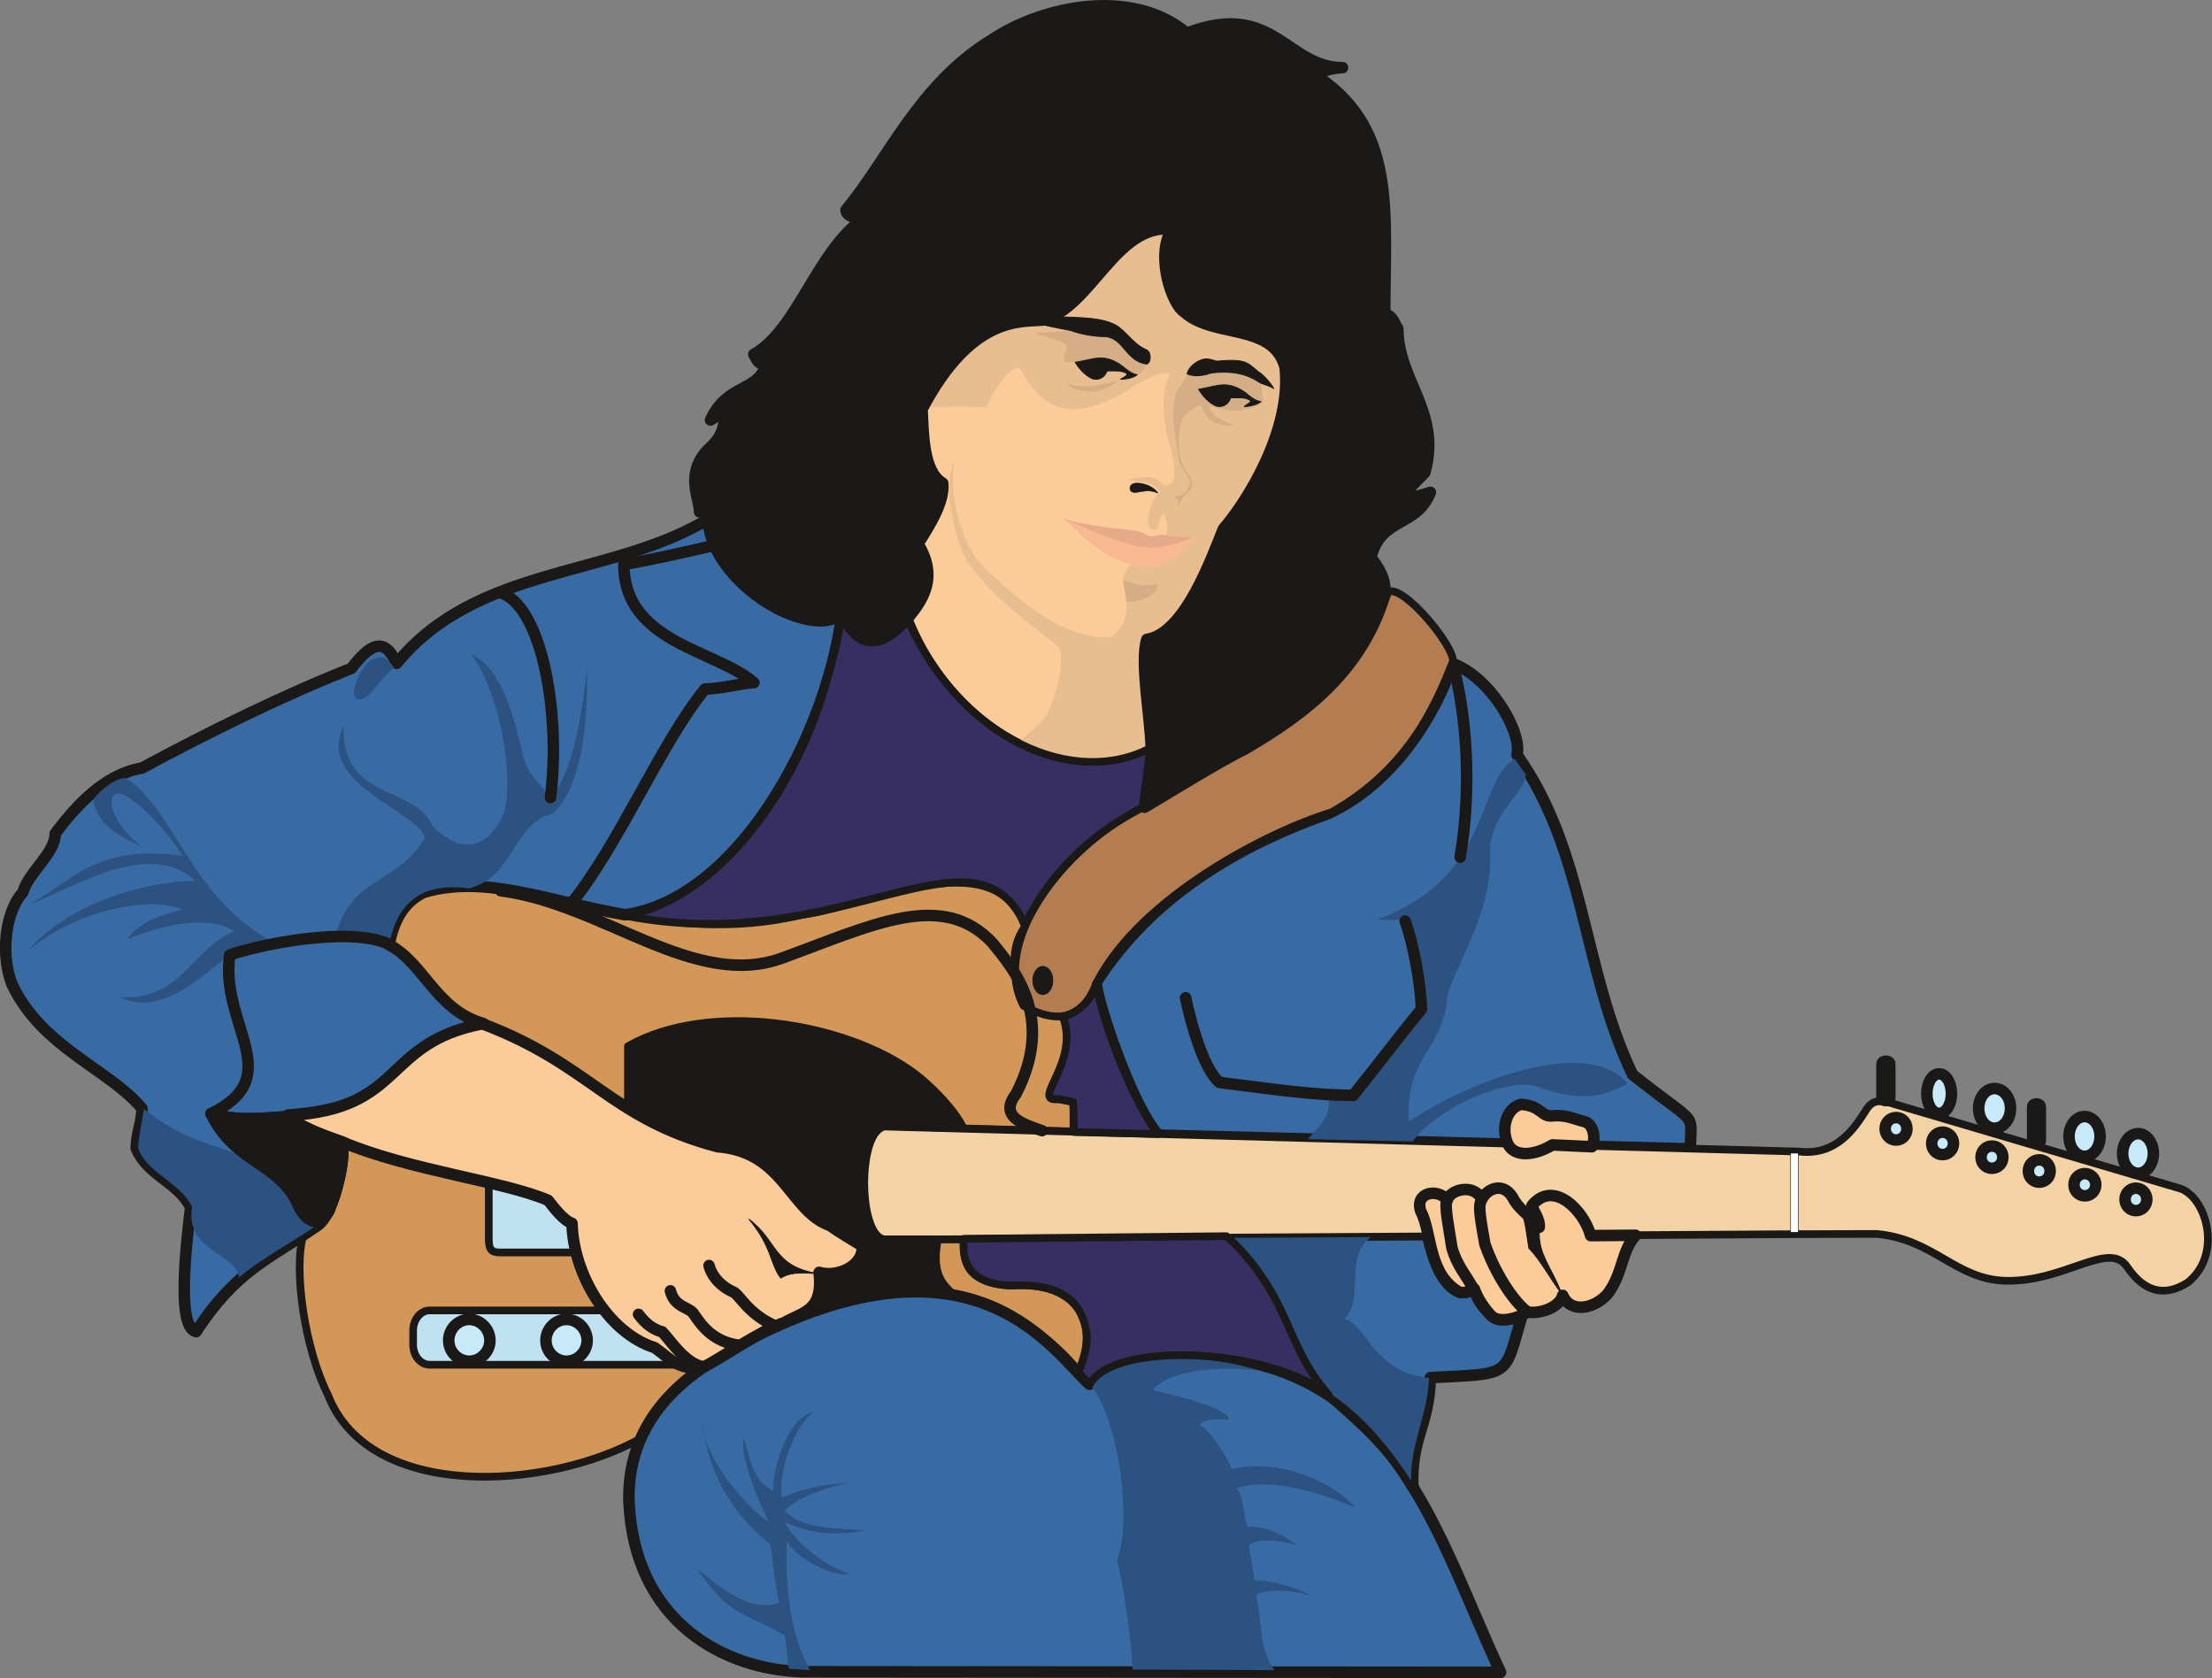 <svg xmlns="http://www.w3.org/2000/svg" xml:space="preserve" width="740.258" height="561.411" fill-rule="evenodd" stroke-linejoin="round" stroke-width="28.222" preserveAspectRatio="xMidYMid" version="1.2" viewBox="0 0 19586 14854"><rect x="0" y="0" width="19586" height="14854" fill="#808080" stroke="none"/><defs class="ClipPathGroup"><clipPath id="a" clipPathUnits="userSpaceOnUse"><path d="M0 0h19586v14854H0z"/></clipPath></defs><g class="SlideGroup"><g class="Slide" clip-path="url(#a)"><g class="Page"><g class="com.sun.star.drawing.ClosedBezierShape"><path fill="none" d="M2619 7780h7038v5328H2619z" class="BoundingBox"/><path fill="#D39857" d="M3446 8351c81-401 320-523 660-502 742-38 1753 548 2999 248 558-66 1712-664 1971 107-140 183-107 455-3 676 79 78 191 117 338 117 170 379-292 758-43 732l137 26v261l-1664-46c-244-15-259 999-15 1001l706-2c3 193 3 376 407 411 612-48 802 346 612 758-287-361-897-791-1631-677-759-15-2010 677-2241 1269-833 467-2413 559-2776-384-201-398-309-1101-216-1421 139-78 155-101 177-129 102-137 188-500 168-691l414-1754Z"/><path fill="none" stroke="#1B1918" stroke-linecap="round" stroke-width="68" d="M3446 8351c81-401 320-523 660-502 742-38 1753 548 2999 248 558-66 1712-664 1971 107-140 183-107 455-3 676 79 78 191 117 338 117 170 379-292 758-43 732l137 26v261l-1664-46c-244-15-259 999-15 1001l706-2c3 193 3 376 407 411 612-48 802 346 612 758-287-361-897-791-1631-677-759-15-2010 677-2241 1269-833 467-2413 559-2776-384-201-398-309-1101-216-1421 139-78 155-101 177-129 102-137 188-500 168-691l414-1754Z"/></g><g class="com.sun.star.drawing.ClosedBezierShape"><path fill="none" d="M-2 4541h15027v10315H-2z" class="BoundingBox"/><path fill="#386AA4" d="m7109 14799 6178 5c-612-1305-1003-3008-3172-2785-122 0-384 112-468 235-317-280-990-1411-2968-420-289 175-1132 522-1110 1456 46 1067 841 1491 1540 1509Zm0 0Zm3735-3862c617 552 533 1072 988 1464 198 176 492 427 678 765-18-439 142-533 155-971 729-38 650 2 810-544-38 0-117 46-211 28-76-41-173-129-211-269-223 140-365-239-414-483l-1795 10Zm0 0Zm2014-5065c335 119 622 607 574 810 612 865 574 1888 1023 2830 600 478 513 310 513 658l-4711-122c-234-254-544-1181-551-1351 485-759 1252-1211 2049-1493 679-306 1034-1073 1103-1332Zm0 0Zm-5401-450c-140 1110-932 2536-1923 2676-701-125-1242-358-1783-198-186 91-269 264-305 464 310 163 414 577 833 696-993 242-632 732-1730 811 87 101 374 205 483 233 20 216-81 673-239 757-404 282-706 384-1056 927-168-35-97-701-49-1102-119-229-381-279-482-521 0-117 51-239 51-353-290-348-887-538-1151-1100-108-276-51-657 96-812 49-178 287-346 287-521 186-250 442-527 768-580 571-310 1277-656 1854-882 213-282 315-228 401-45 716-872 1900-755 2764-1280-11 543 944 1109 1181 830Z"/><path fill="none" stroke="#1B1918" stroke-linecap="round" stroke-width="102" d="m7109 14799 6178 5c-612-1305-1003-3008-3172-2785-122 0-384 112-468 235-317-280-990-1411-2968-420-289 175-1132 522-1110 1456 46 1067 841 1491 1540 1509Z"/><path fill="none" stroke="#1B1918" stroke-linecap="round" stroke-width="102" d="M10844 10937c617 552 533 1072 988 1464 198 176 492 427 678 765-18-439 142-533 155-971 729-38 650 2 810-544-38 0-117 46-211 28-76-41-173-129-211-269-223 140-365-239-414-483l-1795 10Zm2014-5065c335 119 622 607 574 810 612 865 574 1888 1023 2830 600 478 513 310 513 658l-4711-122c-234-254-544-1181-551-1351 485-759 1252-1211 2049-1493 679-306 1034-1073 1103-1332Zm-5401-450c-140 1110-932 2536-1923 2676-701-125-1242-358-1783-198-186 91-269 264-305 464 310 163 414 577 833 696-993 242-632 732-1730 811 87 101 374 205 483 233 20 216-81 673-239 757-404 282-706 384-1056 927-168-35-97-701-49-1102-119-229-381-279-482-521 0-117 51-239 51-353-290-348-887-538-1151-1100-108-276-51-657 96-812 49-178 287-346 287-521 186-250 442-527 768-580 571-310 1277-656 1854-882 213-282 315-228 401-45 716-872 1900-755 2764-1280-11 543 944 1109 1181 830Z"/></g><g class="com.sun.star.drawing.ClosedBezierShape"><path fill="none" d="M7612 9715h11973v1746H7612z" class="BoundingBox"/><path fill="#F3D2A4" d="m15919 10925 698-2c511 48 699 405 1146 415 523 10 914-364 1074-120 61 87 239 331 541 130 305-254 155-750-73-827l-2568-758c-127-34-175-7-226 82-87 134-247 387-577 349l-8106-222c-276 89-212 1041 20 1002l8071-49Z"/><path fill="none" stroke="#1B1918" stroke-linecap="round" stroke-width="68" d="m15919 10925 698-2c511 48 699 405 1146 415 523 10 914-364 1074-120 61 87 239 331 541 130 305-254 155-750-73-827l-2568-758c-127-34-175-7-226 82-87 134-247 387-577 349l-8106-222c-276 89-212 1041 20 1002l8071-49Z"/></g><g class="com.sun.star.drawing.ClosedBezierShape"><path fill="none" d="M5526 9005h3040v2655H5526z" class="BoundingBox"/><path fill="#1B1918" d="M5560 9802v-541c718-406 1923-214 2535 239 150 111 366 332 435 487l-709-20c-239 89-218 1019 26 1004h457c-46 247 0 374 139 485-500-56-1023 56-1320 168 137-76 147-244 132-363 111 33 386-23 383-234-106-61-147-84-284-183-311-99-453-605-857-674-285-48-668-175-937-368Z"/><path fill="none" stroke="#1B1918" stroke-linecap="round" stroke-width="68" d="M5560 9802v-541c718-406 1923-214 2535 239 150 111 366 332 435 487l-709-20c-239 89-218 1019 26 1004h457c-46 247 0 374 139 485-500-56-1023 56-1320 168 137-76 147-244 132-363 111 33 386-23 383-234-106-61-147-84-284-183-311-99-453-605-857-674-285-48-668-175-937-368Z"/></g><g class="com.sun.star.drawing.ClosedBezierShape"><path fill="none" d="M3623 10438h2423v1678H3623z" class="BoundingBox"/><path fill="#C0E1F0" d="M5355 11600H3805c-81 0-147 80-147 179v125c0 99 66 177 147 177h2206c-61-35-122-78-199-152-152-43-386-219-457-329Zm0 0Zm-251-513h-682c-74 0-94-33-94-117v-498c180 30 371 91 527 149 66 64 119 171 213 201 0 82 18 179 36 265Z"/><path fill="none" stroke="#1B1918" stroke-linecap="round" stroke-width="68" d="M5355 11600H3805c-81 0-147 80-147 179v125c0 99 66 177 147 177h2206c-61-35-122-78-199-152-152-43-386-219-457-329Zm-251-513h-682c-74 0-94-33-94-117v-498c180 30 371 91 527 149 66 64 119 171 213 201 0 82 18 179 36 265Z"/></g><g class="com.sun.star.drawing.ClosedBezierShape"><path fill="none" d="M8955 5199h3947v3835H8955z" class="BoundingBox"/><path fill="#B47D51" d="M12866 5851c-168 430-414 965-1077 1340-562 170-1678 747-2072 1493-66 173-215 465-655 219-316-615 457-1486 1067-1760 356-215 676-408 1022-601 544-307 853-658 1143-1303 130-65 572 465 572 612Z"/><path fill="none" stroke="#1B1918" stroke-linecap="round" stroke-width="68" d="M12866 5851c-168 430-414 965-1077 1340-562 170-1678 747-2072 1493-66 173-215 465-655 219-316-615 457-1486 1067-1760 356-215 676-408 1022-601 544-307 853-658 1143-1303 130-65 572 465 572 612Z"/></g><g class="com.sun.star.drawing.ClosedBezierShape"><path fill="none" d="M246 5788h14168v8997H246z" class="BoundingBox"/><path fill="#2C5281" d="M10028 14779c0-176-91-846-140-963 143-346 13-1257-226-1547 259-320 1075-282 1492-132-438-66-864 30-946 170-15-2 674 140 674 259-110 0-181-18-262 43 117 82 226 254 288 397 376-94 848 73 1097 340-5 0-660-302-1054-175 61 84 61 251 94 343 175 0 300 63 442 167-135-45-328-71-429-7 15 122 40 203 48 315 178 0 391 76 505 134-147-40-358-66-490-7 61 256 18 462 163 668l-1256-5Zm0 0Zm-2857 5c-191-346-214-767-206-1141 122 193 460 323 559 287-206-58-475-264-577-457 234 102 424 127 701 76-196-25-551 0-701-180 142-127 381-203 551-239-162 0-437 56-576 130-36-244 127-671 289-762-226 33-366 470-366 701-205-107-205-333-261-468-36 140 124 559 226 742-201-122-589-584-589-879 66 544 325 851 602 1080 25 195 40 358 76 513-165 61-363 15-729-305 287 427 391 376 777 594 25 102 25 297 43 297l181 11Zm0 0Zm4966-3833c-241 188-51 536-231 724 193 53 267 482 747 523-10 325-168 584-158 909-185-284-401-551-688-752-338-269-488-1038-894-1397l1224-7Zm0 0ZM1274 9817c371 292 595 300 965 450 214 140 287 214 359 326 76 150 144 264 261 200-86 107-523 323-744 516-18-213-480-234-414-625-104-218-409-305-478-522 0-81 44-284 51-345Zm0 0Zm1141-1483c-719-369-892-1212-1306-1446-96 0-231 120-277 181 0 231 282 365 424 424-249-181-340-457-210-468 109-10 436 323 569 552-783-115-1016 261-1362 431 361-124 1059-599 1478-210-391 0-1089 167-1485 617 490-399 1125-473 1369-363-237 58-392 129-488 261 422-170 782-190 945-68-376 157-473 619-1009 581 356 183 722-188 963-365 104-51 279-79 389-127Zm0 0Zm1072-2424c-166 148-201 267-303 282-129 0 23-335 127-360 84-26 115-10 176 78Zm0 0Zm-524 2383c165-559 531-442 800-876-63-239-975-483-721-986-10 673 622 503 794 889 241 234 487 221 632-142 89-414-86-1128-300-1389 280 132 376 535 457 876 54 236 176 261 242 404 213-226 287-767 332-1154 0 348-10 1024-307 1288-353 87-335 554-736 661-275-36-614 0-710 495-86-33-269-97-483-66Zm0 0Zm9240-158c1004-365 861-1201 1207-1417 33 38 63 94 99 135 0 167-280 310-315 640 43 630-384 1140-384 1389-53 414-368 485-335 1047 409-287 1555-798 1938-333-185 79-345 188-803 23-246-87-871 173-1102 485l-927-20c97-115 224-214 175-386h224c190-234 414-541 604-775 0-173-89-643-142-782 0 0-201 10-239-6Z"/></g><g class="com.sun.star.drawing.ClosedBezierShape"><path fill="none" d="M2502 9012h12032v3148H2502z" class="BoundingBox"/><path fill="#FBCB99" d="M13733 9879c-86 2-91-90-264-103-122 28-186 204-117 352 58 117 234 104 394 7l350 16c41-94 0-206-63-221-104-26-173-66-300-51Zm0 0Zm351 1059c-54-213-326-503-519-267 5 41 72 117 64 193-53-86-152-129-221-238-84-173-236-110-287-11-79-147-287-78-305 8-91-109-292-66-236 99 101 188 61 564 348 720 46 2 99-8 127-31 28 84 91 176 150 237 73 73 249 15 322-33 132 17 285-51 310-148 71 165 285 117 399-15 137-184 117-372 246-517l-398 3Zm0 0ZM4272 9063c965 365 1125 834 2081 1088 590 45 638 571 996 698 97 69 218 137 287 183 5 188-239 277-383 231 38 347-140 347-310 446-191 58-590 335-712 391-228 35-284-66-434-170-410-130-722-647-732-1101-74-23-163-142-211-203-384-168-1227-265-1821-516-168-61-399-140-480-236 1033-55 835-644 1719-811Z"/><path fill="none" stroke="#1B1918" stroke-linecap="round" stroke-width="102" d="M13733 9879c-86 2-91-90-264-103-122 28-186 204-117 352 58 117 234 104 394 7l350 16c41-94 0-206-63-221-104-26-173-66-300-51Zm351 1059c-54-213-326-503-519-267 5 41 72 117 64 193-53-86-152-129-221-238-84-173-236-110-287-11-79-147-287-78-305 8-91-109-292-66-236 99 101 188 61 564 348 720 46 2 99-8 127-31 28 84 91 176 150 237 73 73 249 15 322-33 132 17 285-51 310-148 71 165 285 117 399-15 137-184 117-372 246-517l-398 3ZM4272 9063c965 365 1125 834 2081 1088 590 45 638 571 996 698 97 69 218 137 287 183 5 188-239 277-383 231 38 347-140 347-310 446-191 58-590 335-712 391-228 35-284-66-434-170-410-130-722-647-732-1101-74-23-163-142-211-203-384-168-1227-265-1821-516-168-61-399-140-480-236 1033-55 835-644 1719-811Z"/></g><g class="com.sun.star.drawing.ClosedBezierShape"><path fill="none" d="M8005 1984h3421v4795H8005z" class="BoundingBox"/><path fill="#FBCB99" d="M10196 6613c-18-279-94-741-46-972 292-26 489-460 692-978 282-342 488-756 536-1190 135-777-865-343-1025-942-38-224-66-376 21-506-526-93-722 836-1301 818-364-43-725 429-910 757v582c33 38 145 63 175 101-56 309-173 380-223 537 185 254 58 468-76 638 411 1069 1499 1536 2157 1155Z"/><path fill="none" stroke="#1B1918" stroke-linecap="round" stroke-width="68" d="M10196 6613c-18-279-94-741-46-972 292-26 489-460 692-978 282-342 488-756 536-1190 135-777-865-343-1025-942-38-224-66-376 21-506-526-93-722 836-1301 818-364-43-725 429-910 757v582c33 38 145 63 175 101-56 309-173 380-223 537 185 254 58 468-76 638 411 1069 1499 1536 2157 1155Z"/></g><g class="com.sun.star.drawing.ClosedBezierShape"><path fill="none" d="M10002 4274h254v95h-254z" class="BoundingBox"/><path fill="#1B1918" d="M10010 4342c-15-31 5-65 50-65 61-4 156 29 192 88-114-54-207 27-242-23Z"/><path fill="none" stroke="#1B1918" stroke-linecap="round" stroke-width="5" d="M10010 4342c-15-31 5-65 50-65 61-4 156 29 192 88-114-54-207 27-242-23Z"/></g><g class="com.sun.star.drawing.ClosedBezierShape"><path fill="none" d="M8164 2017h3226v4726H8164z" class="BoundingBox"/><path fill="#E8BD8F" d="M9013 6573c394 203 853 231 1184 40-18-279-94-741-46-972 289-26 486-460 692-978 282-342 485-756 533-1190 137-777-862-343-1022-942-41-224-69-376 20-506-525-93-721 836-1300 818-364-41-725 429-910 760 165 0 383-6 568 2 54-109 196-383 301-343 140 247 366 587 1024 145 307-173 325-99 277-36-46 135-31 285-13 412 13 114 91 277 76 429-2 64-51 107-104 74-89-107-208-46-320-46 107 43 198-10 300 114-82 72-107 187-107 286 8 53 71 71 89 28 2-69 30-115 56-117 20 51 30 114 13 190 93 11 205 11 241 21-104 68-178 322-546 236-38 10-51 79-74 114 31 216 84 386-114 531-369 10-711-231-1099-602-172-145-337-554-284-951-117 257 36 781 132 898 219 317 562 546 794 739 61 107-16 439-112 612-135 158-254 231-249 234Z"/></g><g class="com.sun.star.drawing.ClosedBezierShape"><path fill="none" d="M9410 4585h1154v430H9410z" class="BoundingBox"/><path fill="#F8B892" d="M9411 4585c172 71 547 96 643 112 97 18 86 43 142 51 51 3 38-25 136-10 109 18 178 8 231 20-180 189-206 265-458 255-351-46-560-318-694-428Z"/></g><g class="com.sun.star.drawing.ClosedBezierShape"><path fill="none" d="M5511 5363h6288v7020H5511z" class="BoundingBox"/><path fill="#372F61" d="M8042 5494c468 1052 1476 1494 2159 1120-12 135-45 399-71 526-348 180-767 472-1056 1044-447-970-1616 295-3529-76 858-173 1508-1161 1756-2015 48-172 144-464 144-695 145 355 387 294 597 96Zm0 0Zm1661 3213c-27 135-149 258-292 293 155 414-297 760-40 729 40 8 71 13 132 26l7 266 743 18c-212-274-471-922-550-1332Zm0 0Zm-1168 2259 2325-23c193 168 376 419 501 694 132 292 203 480 403 711-536-422-1911-478-2114-94l-101-104c88-229 109-363-3-567-124-177-356-216-571-203-221 0-478-71-440-414Z"/><path fill="none" stroke="#1B1918" stroke-linecap="round" stroke-width="68" d="M8042 5494c468 1052 1476 1494 2159 1120-12 135-45 399-71 526-348 180-767 472-1056 1044-447-970-1616 295-3529-76 858-173 1508-1161 1756-2015 48-172 144-464 144-695 145 355 387 294 597 96Zm1661 3213c-27 135-149 258-292 293 155 414-297 760-40 729 40 8 71 13 132 26l7 266 743 18c-212-274-471-922-550-1332Zm-1168 2259 2325-23c193 168 376 419 501 694 132 292 203 480 403 711-536-422-1911-478-2114-94l-101-104c88-229 109-363-3-567-124-177-356-216-571-203-221 0-478-71-440-414Z"/></g><g class="com.sun.star.drawing.ClosedBezierShape"><path fill="none" d="M9416 4590h1149v259H9416z" class="BoundingBox"/><path fill="#E5AB88" d="M10563 4761c-58-13-124-3-234-21-97-15-84 11-138 8-56-5-43-34-142-49-97-16-468-43-633-109 243 101 496 232 745 255 138 15 288-46 402-84Z"/></g><g class="com.sun.star.drawing.ClosedBezierShape"><path fill="none" d="M9172 2926h2014v2407H9172z" class="BoundingBox"/><path fill="#D5AE85" d="M9945 5129c0 50 23 132 30 203 196-15 285-92 274-163-63 16-198 26-304-40Zm0 0Zm768-1820c-77 28-164 18-204 0 0 46-110 158-102 203-46 155 8 386 30 564 8 62 120 156 97 217-18 38-41 104-137 99 0 15 30 28 38 43-8 31-8 31 8 46 0-53 66-117 104-155 50-124-107-127-110-390-2-292 84-289 196-355 57 162 151 188 293 188-66-38-206-76-218-175 167 53 337 66 477-33l-18-171c-182-122-409-99-454-81Zm0 0Zm-560-84c-160-25-203-188-333-244-96-5-217-7-336-55-81 7-219 22-312 15 35 53 203 45 279 122-15 48-53 124-23 137 112 28 273-43 346-28 163 28 224 142 293 145 68-23 48-49 86-92Zm0 0Zm-249 150c-245 48-265 58-461 25 46 44 127 59 188 67 93 15 217-54 273-92Z"/></g><g class="com.sun.star.drawing.ClosedBezierShape"><path fill="none" d="M3921 9342h15198v2761H3921z" class="BoundingBox"/><path fill="#C7E9F9" d="M4155 11680c99 0 183 84 183 186 0 101-84 184-183 184s-182-83-182-184c0-102 83-186 182-186Zm0 0Zm861 0c99 0 183 84 183 186 0 101-84 184-183 184s-182-83-182-184c0-102 83-186 182-186Zm0 0Zm13896-1162c54 0 97 44 97 100 0 55-43 99-97 99-53 0-96-44-96-99 0-56 43-100 96-100Zm0 0Zm-452-129c53 0 97 43 97 99s-44 98-97 98-96-42-96-98 43-99 96-99Zm0 0Zm-404-122c54 0 97 43 97 99s-43 99-97 99c-53 0-96-43-96-99s43-99 96-99Zm0 0Zm-419-122c54 0 97 43 97 99s-43 98-97 98c-53 0-96-42-96-98s43-99 96-99Zm0 0Zm-437-123c54 0 97 44 97 100s-43 99-97 99c-53 0-96-43-96-99s43-100 96-100Zm0 0Zm-411-129c53 0 96 43 96 99s-43 100-96 100c-54 0-97-44-97-100s43-99 97-99Zm0 0Zm381-387c61 0 109 79 109 176 0 96-48 174-109 174s-109-78-109-174c0-97 48-176 109-176Zm0 0Zm490 130c81 0 142 79 142 175 0 97-61 176-142 176-79 0-140-79-140-176 0-96 61-175 140-175Zm0 0Zm1273 399c73 0 134 80 134 176 0 97-61 175-134 175-77 0-138-78-138-175 0-96 61-176 138-176Zm0 0Zm-475-151c76 0 137 79 137 176s-61 176-137 176c-77 0-138-79-138-176s61-176 138-176Zm0 0Zm-1725-465v297c0 36-69 36-69 0v-297c0-34 69-34 69 0Zm0 0Zm1333 380v297c0 35-68 35-68 0v-297c0-36 68-36 68 0Z"/><path fill="none" stroke="#1B1918" stroke-linecap="round" stroke-width="102" d="M4155 11680c99 0 183 84 183 186 0 101-84 184-183 184s-182-83-182-184c0-102 83-186 182-186Zm861 0c99 0 183 84 183 186 0 101-84 184-183 184s-182-83-182-184c0-102 83-186 182-186Zm13896-1162c54 0 97 44 97 100 0 55-43 99-97 99-53 0-96-44-96-99 0-56 43-100 96-100Zm-452-129c53 0 97 43 97 99s-44 98-97 98-96-42-96-98 43-99 96-99Zm-404-122c54 0 97 43 97 99s-43 99-97 99c-53 0-96-43-96-99s43-99 96-99Zm-419-122c54 0 97 43 97 99s-43 98-97 98c-53 0-96-42-96-98s43-99 96-99Zm-437-123c54 0 97 44 97 100s-43 99-97 99c-53 0-96-43-96-99s43-100 96-100Zm-411-129c53 0 96 43 96 99s-43 100-96 100c-54 0-97-44-97-100s43-99 97-99Zm381-387c61 0 109 79 109 176 0 96-48 174-109 174s-109-78-109-174c0-97 48-176 109-176Zm490 130c81 0 142 79 142 175 0 97-61 176-142 176-79 0-140-79-140-176 0-96 61-175 140-175Zm1273 399c73 0 134 80 134 176 0 97-61 175-134 175-77 0-138-78-138-175 0-96 61-176 138-176Zm-475-151c76 0 137 79 137 176s-61 176-137 176c-77 0-138-79-138-176s61-176 138-176Zm-1725-465v297c0 36-69 36-69 0v-297c0-34 69-34 69 0Zm1333 380v297c0 35-68 35-68 0v-297c0-36 68-36 68 0Z"/></g><g fill="none" class="com.sun.star.drawing.OpenBezierShape"><path d="M1816 4778h11752v7371H1816z" class="BoundingBox"/><path stroke="#1B1918" stroke-linecap="round" stroke-width="102" d="M10498 8833c44 210 155 627 300 749 358 43 800 114 1184 114 203-251 396-510 604-762-7-236-73-582-144-780m431-2243c107 421 163 1037 56 1677M4450 5253c363 147 515 1110 424 1807m1445-2231c-297 68-523 121-795 167 0 696 815 755 1151 1047-94 0-287 56-432 56-384 464-767 1392-1199 1916m8073 2604c-20 54-28 71 31 394 91 261 249 500 368 594m-701-993c-31 51 15 254 41 432 43 157 129 246 193 368m-6831 683c-153-30-282-231-354-307-68-18-142-61-210-155m894 274c-244-30-343-187-412-287-51-55-165-55-200-195m939 315c-243-102-320-269-376-302-114-49-195-138-221-237"/><path stroke="#1B1918" stroke-linecap="round" stroke-width="102" d="M4434 7885c915 120 1715 884 2497 594 799-292 1411-604 1855-134 173 216 569 650 209 1341-160 206 89 272 231 323M3436 8355c-350-157-1148 8-1402 99-89 625 518 1072-167 1405 243 66 403 43 678 28"/></g><g class="com.sun.star.drawing.PolyPolygonShape"><path fill="none" d="M15852 10205h74v707h-74z" class="BoundingBox"/><path fill="#FFF" d="M15855 10208h67v700h-67v-700Zm0 0Z"/><path fill="none" stroke="#1B1918" stroke-linecap="round" stroke-width="5" d="M15855 10208h67v700h-67v-700Z"/></g><g class="com.sun.star.drawing.ClosedBezierShape"><path fill="none" d="M6628 2795h7207v8666H6628z" class="BoundingBox"/><path fill="#1B1918" d="M10511 3309c18-76 114-132 168-132 45 0 73 18 101 20 290-30 275 38 389 112 36 31 86 86 109 130-51-31-107-39-129-56-115-74-237-102-419-82-51 16-140 44-219 8Zm0 0Zm-356-86c-193-23-205-244-386-244-76 2-210-23-287-53-68-13-256-46-317-74 84-20 117-41 155-53 122 17 404-5 554 76 86 43 154 165 269 218 53 15 53 114 12 130Zm0 0Zm458 223c170-28 254-86 419 33 38 33 81 69 132 76-23 23-94 44-147 44 7-11 78-44 50-56-48-31-116-21-170-21-18 51-61 87-124 74-61-23-125-89-160-150Zm0 0Zm-1093-239c168-25 252-86 417 33 38 31 81 69 132 77-23 25-94 40-147 40 10-7 79-38 51-53-49-28-117-20-171-20-17 50-61 83-121 71-64-21-125-89-161-148Zm0 0Zm-287 5348c49 0 89 56 89 125 0 68-40 124-89 124-48 0-88-56-88-124 0-69 40-125 88-125Zm0 0Zm4596 2901c-81-226-218-356-198-574-51-74-99-115-160-160 43 122 48 228 66 327 109 115 175 249 292 407Zm0 0Zm-6565-178c-427-63-371-290-632-485 205 246 187 401 281 521 69-44 155-56 351-36Z"/><path fill="none" stroke="#1B1918" stroke-linecap="round" stroke-width="8" d="M10511 3309c18-76 114-132 168-132 45 0 73 18 101 20 290-30 275 38 389 112 36 31 86 86 109 130-51-31-107-39-129-56-115-74-237-102-419-82-51 16-140 44-219 8Zm-356-86c-193-23-205-244-386-244-76 2-210-23-287-53-68-13-256-46-317-74 84-20 117-41 155-53 122 17 404-5 554 76 86 43 154 165 269 218 53 15 53 114 12 130Zm458 223c170-28 254-86 419 33 38 33 81 69 132 76-23 23-94 44-147 44 7-11 78-44 50-56-48-31-116-21-170-21-18 51-61 87-124 74-61-23-125-89-160-150Zm-1093-239c168-25 252-86 417 33 38 31 81 69 132 77-23 25-94 40-147 40 10-7 79-38 51-53-49-28-117-20-171-20-17 50-61 83-121 71-64-21-125-89-161-148Zm-287 5348c49 0 89 56 89 125 0 68-40 124-89 124-48 0-88-56-88-124 0-69 40-125 88-125Zm4596 2901c-81-226-218-356-198-574-51-74-99-115-160-160 43 122 48 228 66 327 109 115 175 249 292 407Zm-6565-178c-427-63-371-290-632-485 205 246 187 401 281 521 69-44 155-56 351-36Z"/></g><g class="com.sun.star.drawing.ClosedBezierShape"><path fill="none" d="M1818-1h10899v10864H1818z" class="BoundingBox"/><path fill="#1B1918" d="M10508 294c-480-405-1272-245-1722 56-643 389-912 1044-1295 1509 0 56 94 76 157 76-410 277-588 988-974 1202 33 53 33 81 109 96-81 241-345 163-492 485 40-25 83-56 124-38 0 201-124 269-173 328-167 208-48 404-48 523 33-41 64-81 97-119-186 627 840 1291 1161 1016 191 407 427 217 585 46 116-143 282-349 91-661 117-180 236-381 219-536-176-104-171-444-183-655 437-828 871-772 1064-788 434-106 648-856 1148-807-150 246 8 678 109 734 257 236 785 94 894 490 61 564-345 1199-546 1430-109 267-343 928-678 979-64 193 33 696 38 962 0 153-51 412-58 524 226-135 670-409 889-516 551-320 1033-698 1237-1360 15-145-51-239-122-335 84-358 406-267 526-577-79 28-257 82-183-35 15-21 119-122 134-140 150-536-239-813-239-1275-33-41-38-112-116-127 0-927 116-1671-651-2139 97 0 181-43 277-43-495 0-612-601-1379-305Zm0 0ZM1869 9858c210 447 617 430 779 828 92 168 196 153 264 36 66-185 143-409 120-612-87-28-389-132-473-229-269 23-475 43-690-23Z"/><path fill="none" stroke="#1B1918" stroke-linecap="round" stroke-width="102" d="M10508 294c-480-405-1272-245-1722 56-643 389-912 1044-1295 1509 0 56 94 76 157 76-410 277-588 988-974 1202 33 53 33 81 109 96-81 241-345 163-492 485 40-25 83-56 124-38 0 201-124 269-173 328-167 208-48 404-48 523 33-41 64-81 97-119-186 627 840 1291 1161 1016 191 407 427 217 585 46 116-143 282-349 91-661 117-180 236-381 219-536-176-104-171-444-183-655 437-828 871-772 1064-788 434-106 648-856 1148-807-150 246 8 678 109 734 257 236 785 94 894 490 61 564-345 1199-546 1430-109 267-343 928-678 979-64 193 33 696 38 962 0 153-51 412-58 524 226-135 670-409 889-516 551-320 1033-698 1237-1360 15-145-51-239-122-335 84-358 406-267 526-577-79 28-257 82-183-35 15-21 119-122 134-140 150-536-239-813-239-1275-33-41-38-112-116-127 0-927 116-1671-651-2139 97 0 181-43 277-43-495 0-612-601-1379-305ZM1869 9858c210 447 617 430 779 828 92 168 196 153 264 36 66-185 143-409 120-612-87-28-389-132-473-229-269 23-475 43-690-23Z"/></g></g></g></g></svg>
